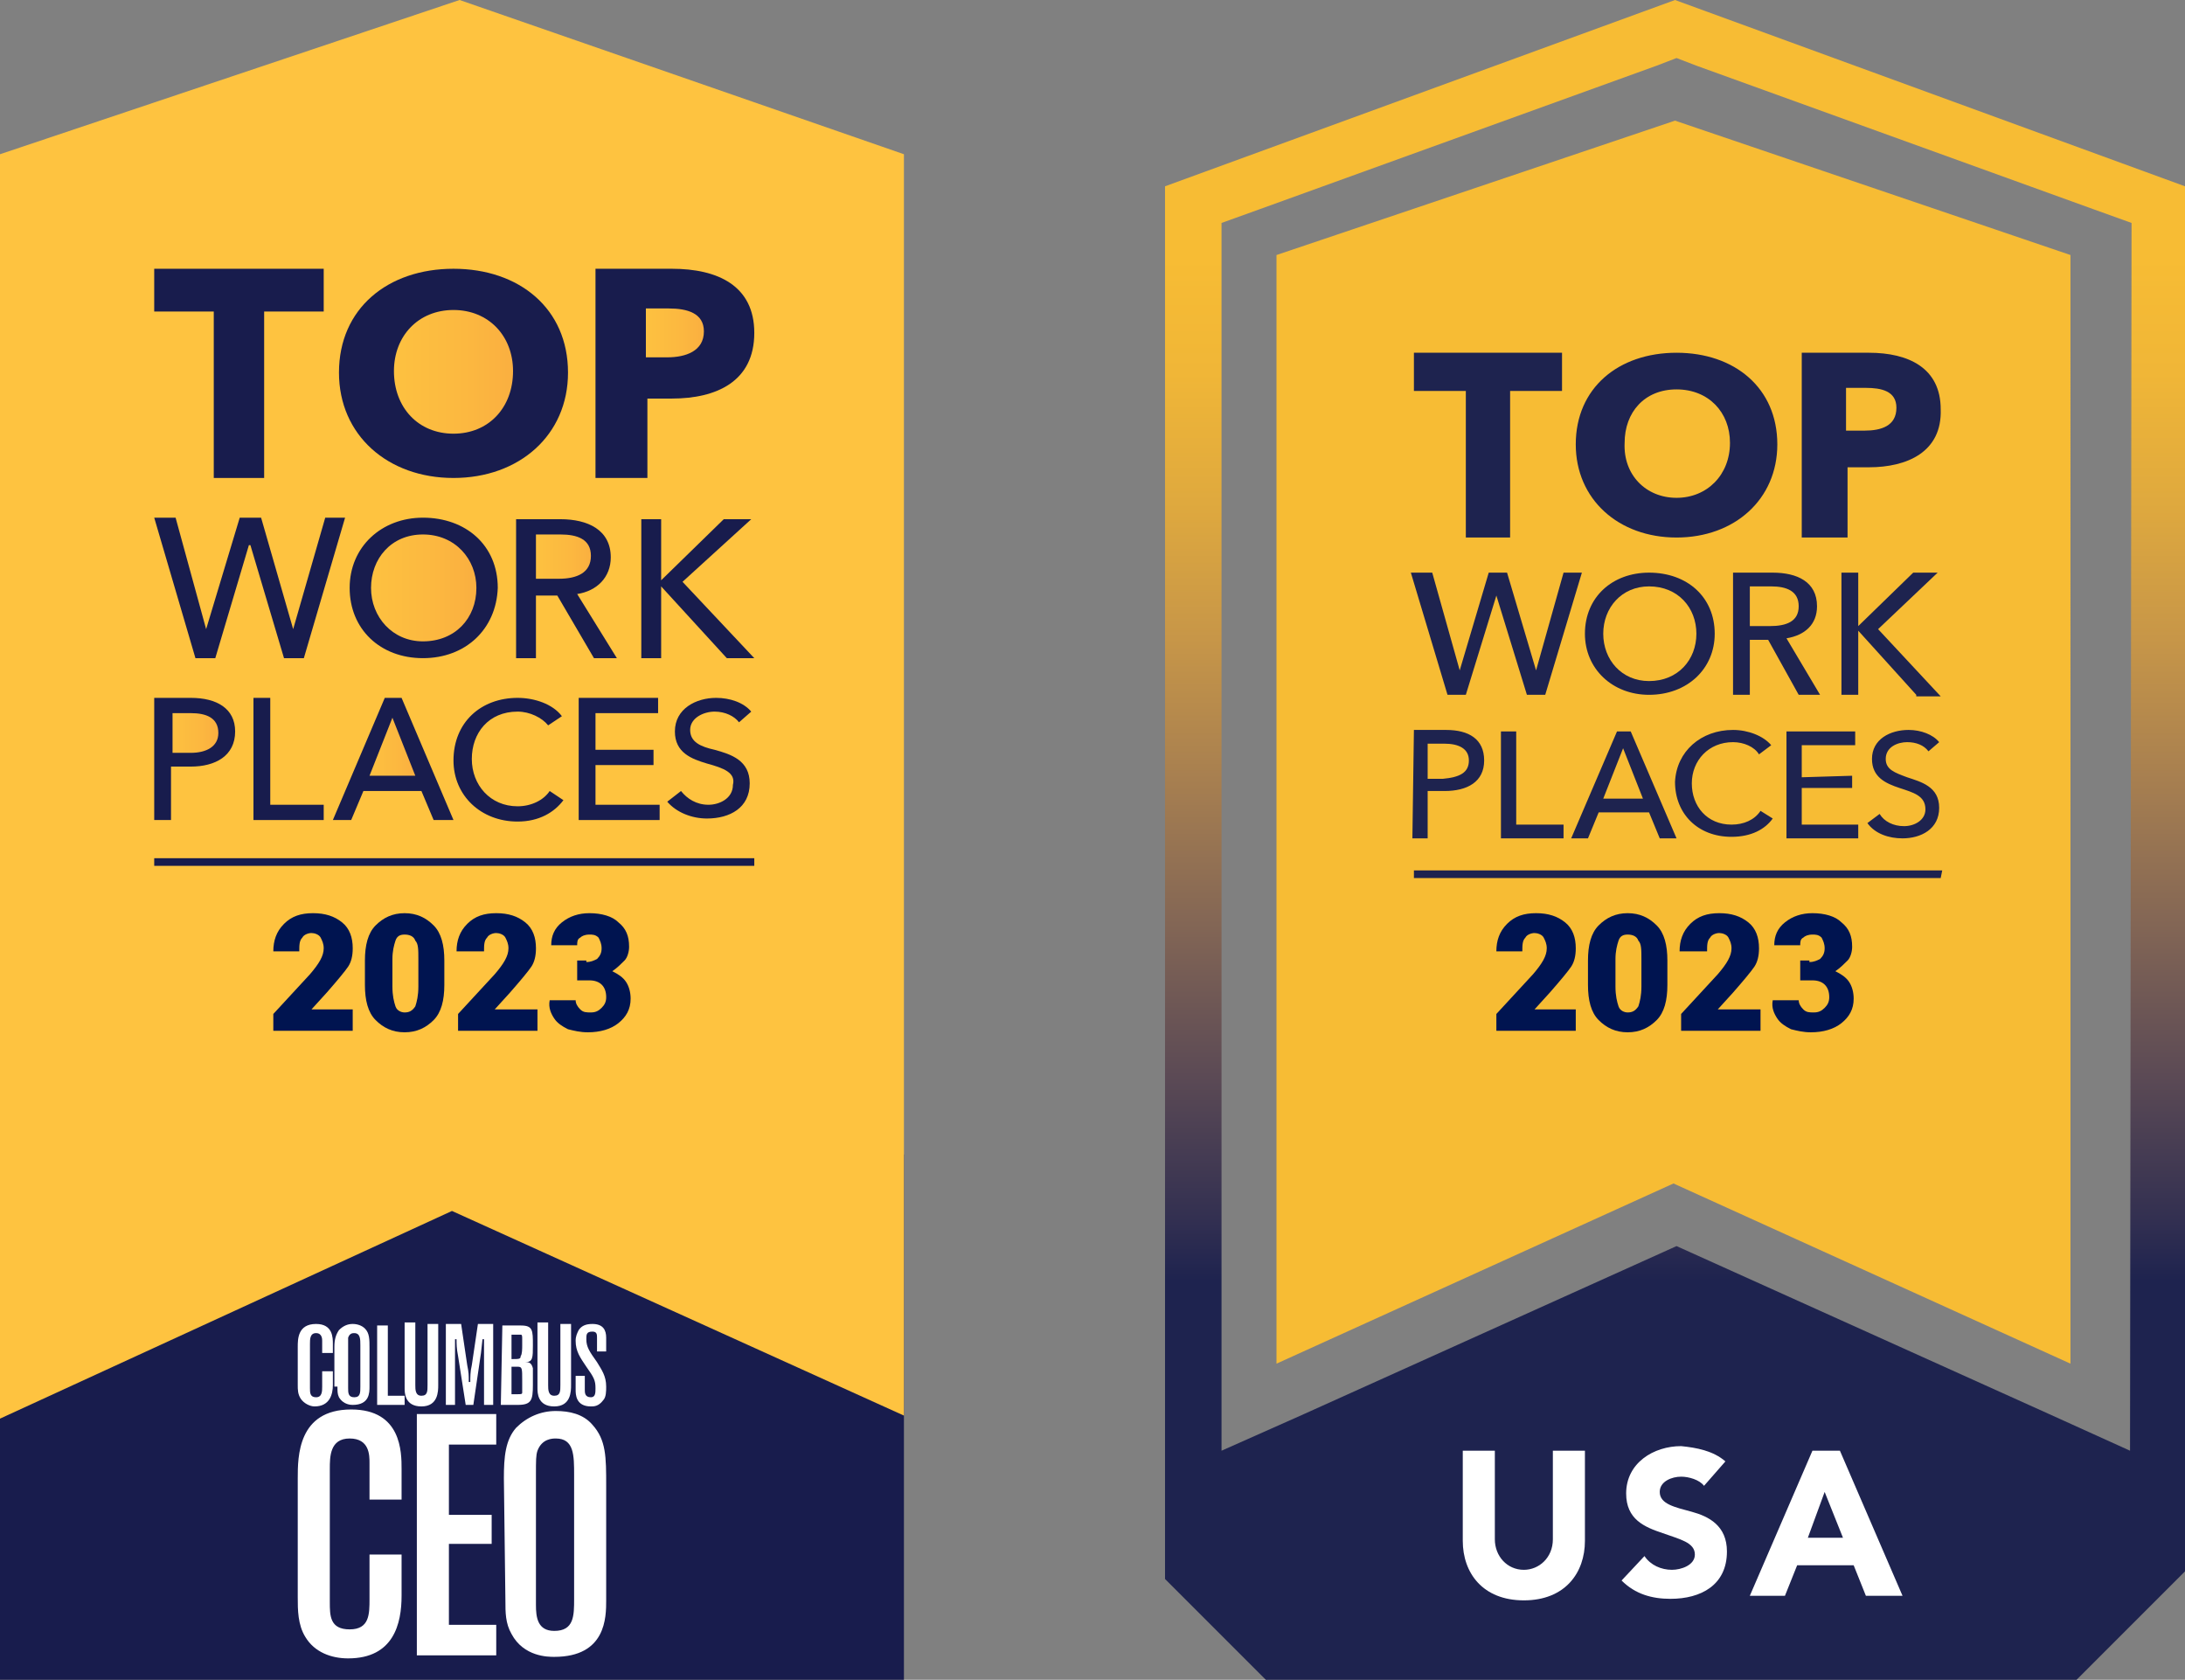 <?xml version="1.0" encoding="utf-8"?>
<!-- Generator: Adobe Illustrator 28.0.0, SVG Export Plug-In . SVG Version: 6.00 Build 0)  -->
<svg version="1.1" id="Layer_1" xmlns="http://www.w3.org/2000/svg" xmlns:xlink="http://www.w3.org/1999/xlink" x="0px" y="0px" viewBox="0 0 143.1 110" style="enable-background:new 0 0 143.1 110;" xml:space="preserve">
  <rect x="0" y="0" width="143.1" height="110" fill="#808080" stroke="none"/>
  <style type="text/css">
	.st0{fill:url(#SVGID_1_);}
	.st1{fill:none;}
	.st2{enable-background:new    ;}
	.st3{fill:#FFFFFF;}
	.st4{fill-rule:evenodd;clip-rule:evenodd;fill:#1E234F;}
	.st5{fill-rule:evenodd;clip-rule:evenodd;fill:#F7BC34;}
	.st6{fill:#181C4D;}
	.st7{fill-rule:evenodd;clip-rule:evenodd;fill:#FEC340;}
	.st8{fill-rule:evenodd;clip-rule:evenodd;fill:#181C4D;}
	.st9{fill-rule:evenodd;clip-rule:evenodd;fill:url(#SVGID_00000052087602295612825970000007018181859415640228_);}
	.st10{fill-rule:evenodd;clip-rule:evenodd;fill:url(#SVGID_00000171708879936988562600000002130298271119447728_);}
	.st11{fill-rule:evenodd;clip-rule:evenodd;fill:url(#SVGID_00000139990594805177123710000007295167887702921114_);}
	.st12{fill-rule:evenodd;clip-rule:evenodd;fill:url(#SVGID_00000168075304437585916130000003913862892104676018_);}
	.st13{fill-rule:evenodd;clip-rule:evenodd;fill:url(#SVGID_00000088814539505900050030000004401972210713603459_);}
	.st14{fill-rule:evenodd;clip-rule:evenodd;fill:url(#SVGID_00000012452324754807196340000015266928777874743460_);}
	.st15{fill:#001450;}
</style>
  <g>
    <g>
      <linearGradient id="SVGID_1_" gradientUnits="userSpaceOnUse" x1="109.7" y1="1664.799" x2="109.7" y2="1742.975" gradientTransform="matrix(1 0 0 1 0 -1648.01)">
        <stop offset="0" style="stop-color:#F7BC34" />
        <stop offset="9.739999e-02" style="stop-color:#F0B637" />
        <stop offset="0.206" style="stop-color:#DFA93E" />
        <stop offset="0.32" style="stop-color:#C79648" />
        <stop offset="0.438" style="stop-color:#A77F50" />
        <stop offset="0.559" style="stop-color:#836655" />
        <stop offset="0.682" style="stop-color:#5D4B55" />
        <stop offset="0.805" style="stop-color:#333051" />
        <stop offset="0.858" style="stop-color:#1E234F" />
      </linearGradient>
      <path class="st0" d="M109.7,0L76.3,12.2v91.2l6.6,6.6H136l7.1-7.1V12.2L109.7,0z M139.5,95L139.5,95l-5.3-2.4l-24.4-11l-24.4,11
			L80,95l0,0V14.6l2.5-0.9l26-9.4l1.3-0.5l1.3,0.5l26,9.4l2.5,0.9L139.5,95L139.5,95z" />
    </g>
    <g>
      <rect x="80" y="94.3" class="st1" width="59.5" height="10.3" />
      <g class="st2">
        <path class="st3" d="M97.9,95v5.8c0,1.1,0.8,2,1.9,2c1,0,1.9-0.8,1.9-2V95h2.1v5.9c0,2.1-1.3,3.9-4,3.9s-4-1.8-4-3.9V95H97.9z" />
        <path class="st3" d="M113,95.7l-1.4,1.6c-0.3-0.4-1-0.6-1.5-0.6c-0.6,0-1.4,0.3-1.4,1c0,0.8,1,1,2.1,1.3s2.3,0.9,2.3,2.6
				c0,2.2-1.7,3.1-3.7,3.1c-1.2,0-2.3-0.3-3.2-1.2l1.5-1.6c0.4,0.6,1.1,0.9,1.8,0.9c0.6,0,1.5-0.3,1.5-1c0-0.8-1-1-2.1-1.4
				c-1.2-0.4-2.4-0.9-2.4-2.6c0-2,1.8-3.1,3.6-3.1C111.1,94.8,112.2,95,113,95.7z" />
        <path class="st3" d="M120.5,95l4.1,9.5h-2.4l-0.8-2h-3.7l-0.8,2h-2.3l4.1-9.5H120.5z M118.4,100.7h2.3l-1.2-3L118.4,100.7z" />
      </g>
    </g>
    <rect x="88.2" y="19" class="st4" width="45.7" height="55.6" />
    <g>
      <path class="st5" d="M116,38.4h-1.4V41h1.3c1.1,0,1.9-0.3,1.9-1.3S117,38.4,116,38.4z" />
      <path class="st5" d="M109.8,32.6c2,0,3.5-1.5,3.5-3.6c0-2-1.4-3.5-3.5-3.5s-3.4,1.5-3.4,3.5C106.3,31.1,107.8,32.6,109.8,32.6z" />
      <path class="st5" d="M96.2,49.8c0-0.8-0.7-1.1-1.6-1.1h-1.1V51h1C95.6,50.9,96.2,50.6,96.2,49.8z" />
      <path class="st5" d="M108,38.4c-1.8,0-3,1.4-3,3.1c0,1.7,1.2,3.1,3,3.1c1.9,0,3.1-1.4,3.1-3.1C111.1,39.8,109.9,38.4,108,38.4z" />
      <polygon class="st5" points="105,52.3 107.6,52.3 106.3,49 		" />
      <path class="st5" d="M122.2,25.4h-1.3v2.8h1.2c1.1,0,2.1-0.3,2.1-1.5C124.2,25.6,123.2,25.4,122.2,25.4z" />
      <path class="st5" d="M109.7,7.9l-26.1,8.8v72.6l26-11.8l26,11.8V16.7L109.7,7.9z M109.8,23.1c3.8,0,6.6,2.3,6.6,6
			c0,3.6-2.8,6.1-6.6,6.1c-3.8,0-6.6-2.5-6.6-6.1C103.2,25.4,106,23.1,109.8,23.1z M119.2,45.5h-1.4l-2-3.6h-1.2v3.6h-1.1v-8h2.6
			c1.6,0,2.9,0.6,2.9,2.2c0,1.2-0.8,1.9-2,2.1L119.2,45.5z M121.3,50.8v0.8H118V54h3.7v0.9H117v-7h4.5v0.9H118v2.1L121.3,50.8
			L121.3,50.8z M108,45.5c-2.4,0-4.2-1.7-4.2-4c0-2.4,1.8-4,4.2-4c2.5,0,4.3,1.6,4.3,4C112.3,43.8,110.5,45.5,108,45.5z M109.8,54.9
			h-1.1l-0.7-1.7h-3.3l-0.7,1.7h-1.1l3-7h0.9L109.8,54.9z M113.5,47.8c1,0,2,0.4,2.5,1l-0.8,0.6c-0.3-0.5-1-0.8-1.7-0.8
			c-1.6,0-2.7,1.2-2.7,2.7s1,2.7,2.6,2.7c0.8,0,1.5-0.3,1.9-0.9l0.8,0.5c-0.5,0.7-1.4,1.2-2.7,1.2c-2.2,0-3.7-1.5-3.7-3.6
			C109.8,49.2,111.4,47.8,113.5,47.8z M92.6,23.1h9.7v2.5h-3.4v9.6H96v-9.6h-3.4V23.1L92.6,23.1z M93.8,37.5l1.8,6.4l0,0l1.9-6.4
			h1.2l1.9,6.4l0,0l1.8-6.4h1.2l-2.4,8H100L98,39l0,0l-2,6.5h-1.2l-2.4-8H93.8z M102.4,54v0.9h-4.1v-7h1V54H102.4z M92.6,47.8h2.1
			c1.5,0,2.5,0.6,2.5,2s-1.1,2-2.6,2h-1.1v3.1h-1L92.6,47.8L92.6,47.8z M127.1,57.5H92.6V57h34.6L127.1,57.5L127.1,57.5z
			 M124.4,51.6c-0.9-0.3-1.8-0.7-1.8-1.9c0-1.3,1.2-1.9,2.4-1.9c0.8,0,1.6,0.3,2,0.8l-0.7,0.6c-0.3-0.4-0.8-0.6-1.4-0.6
			s-1.4,0.3-1.4,1.1c0,0.7,0.6,0.9,1.4,1.2c0.9,0.3,2.1,0.6,2.1,2s-1.2,2-2.4,2c-0.9,0-1.8-0.3-2.3-1l0.8-0.6
			c0.3,0.5,0.9,0.8,1.6,0.8s1.4-0.4,1.4-1.1C126.1,52.1,125.3,51.9,124.4,51.6z M125.5,45.5l-3.8-4.2l0,0v4.2h-1.1v-8h1.1V41l0,0
			l3.6-3.5h1.6l-3.9,3.7l4.1,4.4h-1.6C125.5,45.6,125.5,45.5,125.5,45.5z M122.4,30.6H121v4.6h-3V23.1h4.4c2.6,0,4.7,1,4.7,3.7
			C127.2,29.6,124.9,30.6,122.4,30.6z" />
    </g>
  </g>
  <g>
    <rect y="75.6" class="st6" width="59.2" height="34.4" />
    <path class="st7" d="M30.1,0L0,10.1v82.8l29.6-13.6l29.6,13.4V10.1L30.1,0z" />
    <path class="st8" d="M29.7,17.6c4.3,0,7.5,2.6,7.5,6.8c0,4.1-3.2,6.9-7.5,6.9s-7.5-2.8-7.5-6.9C22.2,20.2,25.4,17.6,29.7,17.6z" />
    <path class="st8" d="M40.4,43.1h-1.5L36.5,39h-1.4v4.1h-1.3V34h2.9c1.8,0,3.3,0.7,3.3,2.5c0,1.3-0.9,2.2-2.2,2.4L40.4,43.1z" />
    <polygon class="st8" points="42.8,49.1 42.8,50.1 39,50.1 39,52.7 43.2,52.7 43.2,53.7 37.9,53.7 37.9,45.7 43.1,45.7 43.1,46.7 
		39,46.7 39,49.1 	" />
    <path class="st8" d="M27.7,43.1c-2.8,0-4.8-1.9-4.8-4.6c0-2.7,2.1-4.6,4.8-4.6c2.8,0,4.9,1.8,4.9,4.6
		C32.5,41.2,30.5,43.1,27.7,43.1z" />
    <polygon class="st8" points="29.7,53.7 28.4,53.7 27.6,51.8 23.8,51.8 23,53.7 21.8,53.7 25.2,45.7 26.3,45.7 	" />
    <path class="st8" d="M33.9,45.7c1.1,0,2.3,0.4,2.9,1.2l-0.9,0.6c-0.4-0.5-1.2-0.9-2-0.9c-1.9,0-3,1.4-3,3.1c0,1.7,1.2,3.1,3,3.1
		c0.9,0,1.7-0.4,2.1-1l0.9,0.6c-0.6,0.8-1.6,1.4-3,1.4c-2.4,0-4.2-1.7-4.2-4C29.7,47.3,31.5,45.7,33.9,45.7z" />
    <polygon class="st8" points="10.1,17.6 21.2,17.6 21.2,20.4 17.3,20.4 17.3,31.3 14,31.3 14,20.4 10.1,20.4 	" />
    <polygon class="st8" points="11.5,33.9 13.5,41.2 13.5,41.2 15.7,33.9 17.1,33.9 19.2,41.2 19.2,41.2 21.3,33.9 22.6,33.9 
		19.9,43.1 18.6,43.1 16.4,35.7 16.3,35.7 14.1,43.1 12.8,43.1 10.1,33.9 	" />
    <polygon class="st8" points="21.2,52.7 21.2,53.7 16.6,53.7 16.6,45.7 17.7,45.7 17.7,52.7 	" />
    <path class="st8" d="M10.1,45.7h2.4c1.7,0,2.9,0.7,2.9,2.2c0,1.6-1.3,2.3-2.9,2.3h-1.3v3.5h-1.1C10.1,53.7,10.1,45.7,10.1,45.7z" />
    <path class="st8" d="M46.3,50c-1-0.3-2.1-0.7-2.1-2.1c0-1.5,1.4-2.2,2.7-2.2c0.9,0,1.8,0.3,2.3,0.9l-0.8,0.7
		c-0.3-0.4-0.9-0.7-1.6-0.7c-0.7,0-1.6,0.4-1.6,1.2s0.7,1.1,1.6,1.3c1.1,0.3,2.3,0.7,2.3,2.2c0,1.6-1.3,2.3-2.8,2.3
		c-1,0-2-0.4-2.6-1.1l0.9-0.7c0.4,0.5,1,0.9,1.8,0.9c0.7,0,1.6-0.4,1.6-1.3C48.2,50.6,47.4,50.3,46.3,50z" />
    <polygon class="st8" points="47.6,43.1 43.3,38.4 43.3,38.4 43.3,43.1 42,43.1 42,34 43.3,34 43.3,38 43.3,38 47.4,34 49.2,34 
		44.7,38.1 49.4,43.1 	" />
    <path class="st8" d="M44,26.1h-1.6v5.2H39V17.6h5c3,0,5.4,1.1,5.4,4.2C49.4,25,46.9,26.1,44,26.1z" />
    <g>
      <linearGradient id="SVGID_00000052817288664458151660000009673593190557668540_" gradientUnits="userSpaceOnUse" x1="35.178" y1="1004.45" x2="38.792" y2="1004.45" gradientTransform="matrix(1 0 0 1 0 -968)">
        <stop offset="0" style="stop-color:#FDC140" />
        <stop offset="0.597" style="stop-color:#FCB840" />
        <stop offset="1" style="stop-color:#FAAF40" />
      </linearGradient>
      <path style="fill-rule:evenodd;clip-rule:evenodd;fill:url(#SVGID_00000052817288664458151660000009673593190557668540_);" d="
			M36.7,35h-1.6v2.9h1.5c1.2,0,2.1-0.4,2.1-1.5S37.8,35,36.7,35z" />
      <linearGradient id="SVGID_00000134236090210952365940000001011867554908120249_" gradientUnits="userSpaceOnUse" x1="25.785" y1="992.35" x2="33.64" y2="992.35" gradientTransform="matrix(1 0 0 1 0 -968)">
        <stop offset="0" style="stop-color:#FDC140" />
        <stop offset="0.597" style="stop-color:#FCB840" />
        <stop offset="1" style="stop-color:#FAAF40" />
      </linearGradient>
      <path style="fill-rule:evenodd;clip-rule:evenodd;fill:url(#SVGID_00000134236090210952365940000001011867554908120249_);" d="
			M29.7,28.4c2.3,0,3.9-1.7,3.9-4.1c0-2.3-1.6-4-3.9-4s-3.9,1.7-3.9,4C25.8,26.7,27.4,28.4,29.7,28.4z" />
      <linearGradient id="SVGID_00000073693977347218070210000000944186548221113764_" gradientUnits="userSpaceOnUse" x1="11.229" y1="1016" x2="14.276" y2="1016" gradientTransform="matrix(1 0 0 1 0 -968)">
        <stop offset="0" style="stop-color:#FDC140" />
        <stop offset="0.597" style="stop-color:#FCB840" />
        <stop offset="1" style="stop-color:#FAAF40" />
      </linearGradient>
      <path style="fill-rule:evenodd;clip-rule:evenodd;fill:url(#SVGID_00000073693977347218070210000000944186548221113764_);" d="
			M14.3,48c0-1-0.8-1.3-1.8-1.3h-1.2v2.6h1.2C13.5,49.3,14.3,48.9,14.3,48z" />
      <linearGradient id="SVGID_00000147198144313253657770000007221293683634976185_" gradientUnits="userSpaceOnUse" x1="24.246" y1="1006.5" x2="31.165" y2="1006.5" gradientTransform="matrix(1 0 0 1 0 -968)">
        <stop offset="0" style="stop-color:#FDC140" />
        <stop offset="0.597" style="stop-color:#FCB840" />
        <stop offset="1" style="stop-color:#FAAF40" />
      </linearGradient>
      <path style="fill-rule:evenodd;clip-rule:evenodd;fill:url(#SVGID_00000147198144313253657770000007221293683634976185_);" d="
			M27.7,35c-2.1,0-3.4,1.6-3.4,3.5s1.4,3.5,3.4,3.5c2.1,0,3.5-1.5,3.5-3.5C31.2,36.6,29.8,35,27.7,35z" />
      <linearGradient id="SVGID_00000073717629914423963550000000438282205746304677_" gradientUnits="userSpaceOnUse" x1="24.216" y1="1016.9" x2="27.206" y2="1016.9" gradientTransform="matrix(1 0 0 1 0 -968)">
        <stop offset="0" style="stop-color:#FDC140" />
        <stop offset="0.597" style="stop-color:#FCB840" />
        <stop offset="1" style="stop-color:#FAAF40" />
      </linearGradient>
      <polygon style="fill-rule:evenodd;clip-rule:evenodd;fill:url(#SVGID_00000073717629914423963550000000438282205746304677_);" points="
			24.2,50.8 27.2,50.8 25.7,47 		" />
      <linearGradient id="SVGID_00000068651032435959483830000009355208817777151420_" gradientUnits="userSpaceOnUse" x1="42.349" y1="989.8" x2="46.131" y2="989.8" gradientTransform="matrix(1 0 0 1 0 -968)">
        <stop offset="0" style="stop-color:#FDC140" />
        <stop offset="0.597" style="stop-color:#FCB840" />
        <stop offset="1" style="stop-color:#FAAF40" />
      </linearGradient>
      <path style="fill-rule:evenodd;clip-rule:evenodd;fill:url(#SVGID_00000068651032435959483830000009355208817777151420_);" d="
			M43.8,20.2h-1.5v3.2h1.4c1.2,0,2.4-0.4,2.4-1.7C46.1,20.5,45,20.2,43.8,20.2z" />
    </g>
    <rect x="10.1" y="56.2" class="st8" width="39.3" height="0.5" />
  </g>
  <g>
    <g>
      <path class="st3" d="M37.6,104.7c0,1.1,0,2.1-1.3,2.1c-1.1,0-1.2-0.9-1.2-1.7v-8.5c0-1,0-1.3,0.1-1.6c0.3-0.8,1-0.8,1.2-0.8
			c1.2,0,1.2,1.1,1.2,2.4V104.7z M33.1,104.8c0,0.8,0,1.5,0.4,2.2c0.8,1.5,2.4,1.5,2.8,1.5c3.4,0,3.4-2.6,3.4-3.7v-7.5
			c0-1.9,0-3-0.9-4c-0.6-0.7-1.5-0.9-2.4-0.9c-1,0-1.9,0.4-2.6,1.1c-0.7,0.8-0.8,1.9-0.8,3.3L33.1,104.8L33.1,104.8z M27.3,108.4
			h5.2v-2h-3.1v-5.3h2.8v-1.9h-2.8v-4.6h3.1v-2h-5.2V108.4z M19.5,104.6c0,0.8,0,1.8,0.5,2.6c0.6,1,1.7,1.4,2.8,1.4
			c3,0,3.5-2.3,3.5-4.1v-2.7h-2.1v2.9c0,1,0,2-1.3,2s-1.3-0.9-1.3-1.8v-8.7c0-0.8,0-2,1.3-2s1.3,1.1,1.3,1.6v2.4h2.1v-2
			c0-1.1,0-3.9-3.3-3.9c-3.5,0-3.5,3.1-3.5,4.5V104.6z" />
      <path class="st3" d="M38.3,90.1h-0.6V91c0,0.3,0,1.1,1,1.1c0.2,0,0.5,0,0.8-0.4c0.2-0.2,0.2-0.6,0.2-0.9c0-0.7-0.3-1.1-0.6-1.6
			c-0.5-0.7-0.7-1-0.7-1.5c0-0.3,0-0.5,0.4-0.5c0.3,0,0.3,0.2,0.3,0.4v0.9h0.6v-0.9c0-0.5-0.2-0.9-0.9-0.9c-0.4,0-0.7,0.1-0.9,0.4
			c-0.1,0.2-0.2,0.4-0.2,0.7c0,0.7,0.3,1.1,0.7,1.7c0.5,0.7,0.6,0.9,0.6,1.4c0,0.3,0,0.6-0.3,0.6c-0.4,0-0.4-0.3-0.4-0.5
			C38.3,91,38.3,90.1,38.3,90.1z M35.2,90.9c0,0.3,0,1.2,1.1,1.2s1.1-1,1.1-1.4v-4h-0.7v4c0,0.4,0,0.7-0.4,0.7s-0.4-0.4-0.4-0.7
			v-4.1h-0.7C35.2,86.6,35.2,90.9,35.2,90.9z M33.9,89.5c0.3,0,0.3,0.1,0.3,0.9c0,0.1,0,0.7,0,0.8c0,0.1-0.1,0.1-0.3,0.1h-0.4v-1.8
			H33.9z M33.5,87.4c0.5,0,0.5,0,0.6,0s0.1,0.1,0.1,0.3c0,0.1,0,0.3,0,0.4c0,0.2,0,0.6-0.1,0.7c0,0.2-0.1,0.2-0.6,0.2V87.4z
			 M32.8,92h1.1c0.9,0,1-0.3,1-1.3c0-0.9,0-1,0-1.1c-0.1-0.4-0.3-0.4-0.5-0.4l0,0c0.5,0,0.5-0.3,0.5-1.1c0-1,0-1.3-0.8-1.3h-1.2
			L32.8,92L32.8,92z M29.2,86.7V92h0.6v-3.1c0-0.4,0-0.8,0-1.2h0.1c0,0.3,0,0.6,0.1,1.1l0.5,3.2H31l0.5-3.4c0-0.1,0.1-0.8,0.1-0.9
			h0.1c0,0.3,0,0.5,0,0.8V92h0.6v-5.3h-1l-0.4,2.7c-0.1,0.4-0.1,0.8-0.1,1.1h-0.1c0-0.5,0-0.6-0.1-1.1l-0.4-2.7H29.2z M26.5,90.9
			c0,0.3,0,1.2,1.1,1.2s1.1-1,1.1-1.4v-4H28v4c0,0.4,0,0.7-0.4,0.7s-0.4-0.4-0.4-0.7v-4.1h-0.7V90.9z M24.7,86.7V92h1.8v-0.6h-1.1
			v-4.6h-0.7C24.7,86.8,24.7,86.7,24.7,86.7z M23.6,90.8c0,0.4,0,0.7-0.4,0.7s-0.4-0.3-0.4-0.6v-2.8c0-0.3,0-0.4,0-0.5
			c0.1-0.3,0.3-0.3,0.4-0.3c0.4,0,0.4,0.4,0.4,0.8V90.8z M22.1,90.8c0,0.3,0,0.5,0.1,0.7C22.5,92,23,92,23.1,92
			c1.1,0,1.1-0.8,1.1-1.2v-2.5c0-0.6,0-1-0.3-1.3c-0.2-0.2-0.5-0.3-0.8-0.3s-0.6,0.1-0.9,0.4c-0.2,0.3-0.3,0.6-0.3,1.1v2.6
			C21.9,90.8,22.1,90.8,22.1,90.8z M19.5,90.7c0,0.3,0,0.6,0.2,0.9s0.6,0.5,0.9,0.5c1,0,1.2-0.8,1.2-1.4v-0.9h-0.7v1
			c0,0.3,0,0.7-0.4,0.7s-0.4-0.3-0.4-0.6V88c0-0.3,0-0.7,0.4-0.7s0.4,0.4,0.4,0.5v0.8h0.7V88c0-0.4,0-1.3-1.1-1.3
			c-1.2,0-1.2,1-1.2,1.5V90.7z" />
    </g>
  </g>
  <g>
    <path class="st15" d="M103.2,66.1v1.4H98v-1.1l2.4-2.6c0.6-0.7,0.9-1.2,0.9-1.7c0-0.3-0.1-0.5-0.2-0.7s-0.4-0.3-0.6-0.3
		s-0.5,0.1-0.6,0.3c-0.2,0.2-0.2,0.5-0.2,0.9H98l0,0c0-0.7,0.2-1.3,0.7-1.8s1.1-0.7,1.9-0.7s1.4,0.2,1.9,0.6c0.5,0.4,0.7,1,0.7,1.7
		c0,0.5-0.1,0.9-0.3,1.2c-0.2,0.3-0.7,0.9-1.4,1.7l-1,1.1l0,0H103.2z" />
    <path class="st15" d="M109.2,62.9v1.6c0,1-0.2,1.8-0.7,2.3s-1.1,0.8-1.9,0.8s-1.4-0.3-1.9-0.8s-0.7-1.3-0.7-2.3v-1.6
		c0-1,0.2-1.8,0.7-2.3s1.1-0.8,1.9-0.8s1.4,0.3,1.9,0.8C109,61.1,109.2,61.9,109.2,62.9z M107.3,61.6c-0.1-0.3-0.4-0.4-0.7-0.4
		c-0.3,0-0.5,0.1-0.6,0.4c-0.1,0.3-0.2,0.7-0.2,1.2v1.8c0,0.6,0.1,1,0.2,1.3s0.4,0.4,0.6,0.4c0.3,0,0.5-0.1,0.7-0.4
		c0.1-0.3,0.2-0.7,0.2-1.3v-1.8C107.5,62.2,107.5,61.8,107.3,61.6z" />
    <path class="st15" d="M115.3,66.1v1.4h-5.2v-1.1l2.4-2.6c0.6-0.7,0.9-1.2,0.9-1.7c0-0.3-0.1-0.5-0.2-0.7s-0.4-0.3-0.6-0.3
		s-0.5,0.1-0.6,0.3c-0.2,0.2-0.2,0.5-0.2,0.9H110l0,0c0-0.7,0.2-1.3,0.7-1.8s1.1-0.7,1.9-0.7s1.4,0.2,1.9,0.6c0.5,0.4,0.7,1,0.7,1.7
		c0,0.5-0.1,0.9-0.3,1.2c-0.2,0.3-0.7,0.9-1.4,1.7l-1,1.1l0,0H115.3z" />
    <path class="st15" d="M118.5,63c0.3,0,0.5-0.1,0.7-0.2c0.2-0.2,0.3-0.4,0.3-0.7s-0.1-0.5-0.2-0.7c-0.2-0.2-0.4-0.2-0.6-0.2
		c-0.3,0-0.5,0.1-0.6,0.2c-0.2,0.1-0.2,0.3-0.2,0.5h-1.7l0,0c0-0.6,0.2-1.1,0.7-1.5s1.1-0.6,1.8-0.6c0.8,0,1.5,0.2,1.9,0.6
		c0.5,0.4,0.7,0.9,0.7,1.6c0,0.3-0.1,0.7-0.3,0.9s-0.5,0.5-0.8,0.7c0.4,0.2,0.7,0.4,0.9,0.7c0.2,0.3,0.3,0.7,0.3,1.1
		c0,0.7-0.3,1.2-0.8,1.6s-1.2,0.6-2,0.6c-0.5,0-0.9-0.1-1.3-0.2c-0.4-0.2-0.7-0.4-0.9-0.7c-0.2-0.3-0.4-0.7-0.3-1.2l0,0h1.7
		c0,0.2,0.1,0.4,0.3,0.6c0.2,0.2,0.4,0.2,0.7,0.2s0.5-0.1,0.7-0.3c0.2-0.2,0.3-0.4,0.3-0.7c0-0.7-0.4-1.1-1.1-1.1h-0.8v-1.3h0.6
		C118.5,62.9,118.5,63,118.5,63z" />
  </g>
  <g>
    <path class="st15" d="M23.1,66.1v1.4h-5.2v-1.1l2.4-2.6c0.6-0.7,0.9-1.2,0.9-1.7c0-0.3-0.1-0.5-0.2-0.7s-0.4-0.3-0.6-0.3
		s-0.5,0.1-0.6,0.3c-0.2,0.2-0.2,0.5-0.2,0.9h-1.7l0,0c0-0.7,0.2-1.3,0.7-1.8s1.1-0.7,1.9-0.7s1.4,0.2,1.9,0.6
		c0.5,0.4,0.7,1,0.7,1.7c0,0.5-0.1,0.9-0.3,1.2c-0.2,0.3-0.7,0.9-1.4,1.7l-1,1.1l0,0H23.1z" />
    <path class="st15" d="M29.1,62.9v1.6c0,1-0.2,1.8-0.7,2.3s-1.1,0.8-1.9,0.8s-1.4-0.3-1.9-0.8s-0.7-1.3-0.7-2.3v-1.6
		c0-1,0.2-1.8,0.7-2.3s1.1-0.8,1.9-0.8s1.4,0.3,1.9,0.8C28.9,61.1,29.1,61.9,29.1,62.9z M27.2,61.6c-0.1-0.3-0.4-0.4-0.7-0.4
		c-0.3,0-0.5,0.1-0.6,0.4c-0.1,0.3-0.2,0.7-0.2,1.2v1.8c0,0.6,0.1,1,0.2,1.3s0.4,0.4,0.6,0.4c0.3,0,0.5-0.1,0.7-0.4
		c0.1-0.3,0.2-0.7,0.2-1.3v-1.8C27.4,62.2,27.4,61.8,27.2,61.6z" />
    <path class="st15" d="M35.2,66.1v1.4H30v-1.1l2.4-2.6c0.6-0.7,0.9-1.2,0.9-1.7c0-0.3-0.1-0.5-0.2-0.7s-0.4-0.3-0.6-0.3
		s-0.5,0.1-0.6,0.3c-0.2,0.2-0.2,0.5-0.2,0.9h-1.8l0,0c0-0.7,0.2-1.3,0.7-1.8s1.1-0.7,1.9-0.7c0.8,0,1.4,0.2,1.9,0.6
		c0.5,0.4,0.7,1,0.7,1.7c0,0.5-0.1,0.9-0.3,1.2c-0.2,0.3-0.7,0.9-1.4,1.7l-1,1.1l0,0H35.2z" />
    <path class="st15" d="M38.4,63c0.3,0,0.5-0.1,0.7-0.2c0.2-0.2,0.3-0.4,0.3-0.7s-0.1-0.5-0.2-0.7c-0.2-0.2-0.4-0.2-0.6-0.2
		c-0.3,0-0.5,0.1-0.6,0.2c-0.2,0.1-0.2,0.3-0.2,0.5h-1.7l0,0c0-0.6,0.2-1.1,0.7-1.5s1.1-0.6,1.8-0.6c0.8,0,1.5,0.2,1.9,0.6
		c0.5,0.4,0.7,0.9,0.7,1.6c0,0.3-0.1,0.7-0.3,0.9s-0.5,0.5-0.8,0.7c0.4,0.2,0.7,0.4,0.9,0.7c0.2,0.3,0.3,0.7,0.3,1.1
		c0,0.7-0.3,1.2-0.8,1.6s-1.2,0.6-2,0.6c-0.5,0-0.9-0.1-1.3-0.2c-0.4-0.2-0.7-0.4-0.9-0.7c-0.2-0.3-0.4-0.7-0.3-1.2l0,0h1.7
		c0,0.2,0.1,0.4,0.3,0.6c0.2,0.2,0.4,0.2,0.7,0.2s0.5-0.1,0.7-0.3c0.2-0.2,0.3-0.4,0.3-0.7c0-0.7-0.4-1.1-1.1-1.1h-0.8v-1.3h0.6
		C38.4,62.9,38.4,63,38.4,63z" />
  </g>
  <g>
    <g>
      <line class="st1" x1="0" y1="110" x2="0" y2="75.6" />
    </g>
  </g>
</svg>